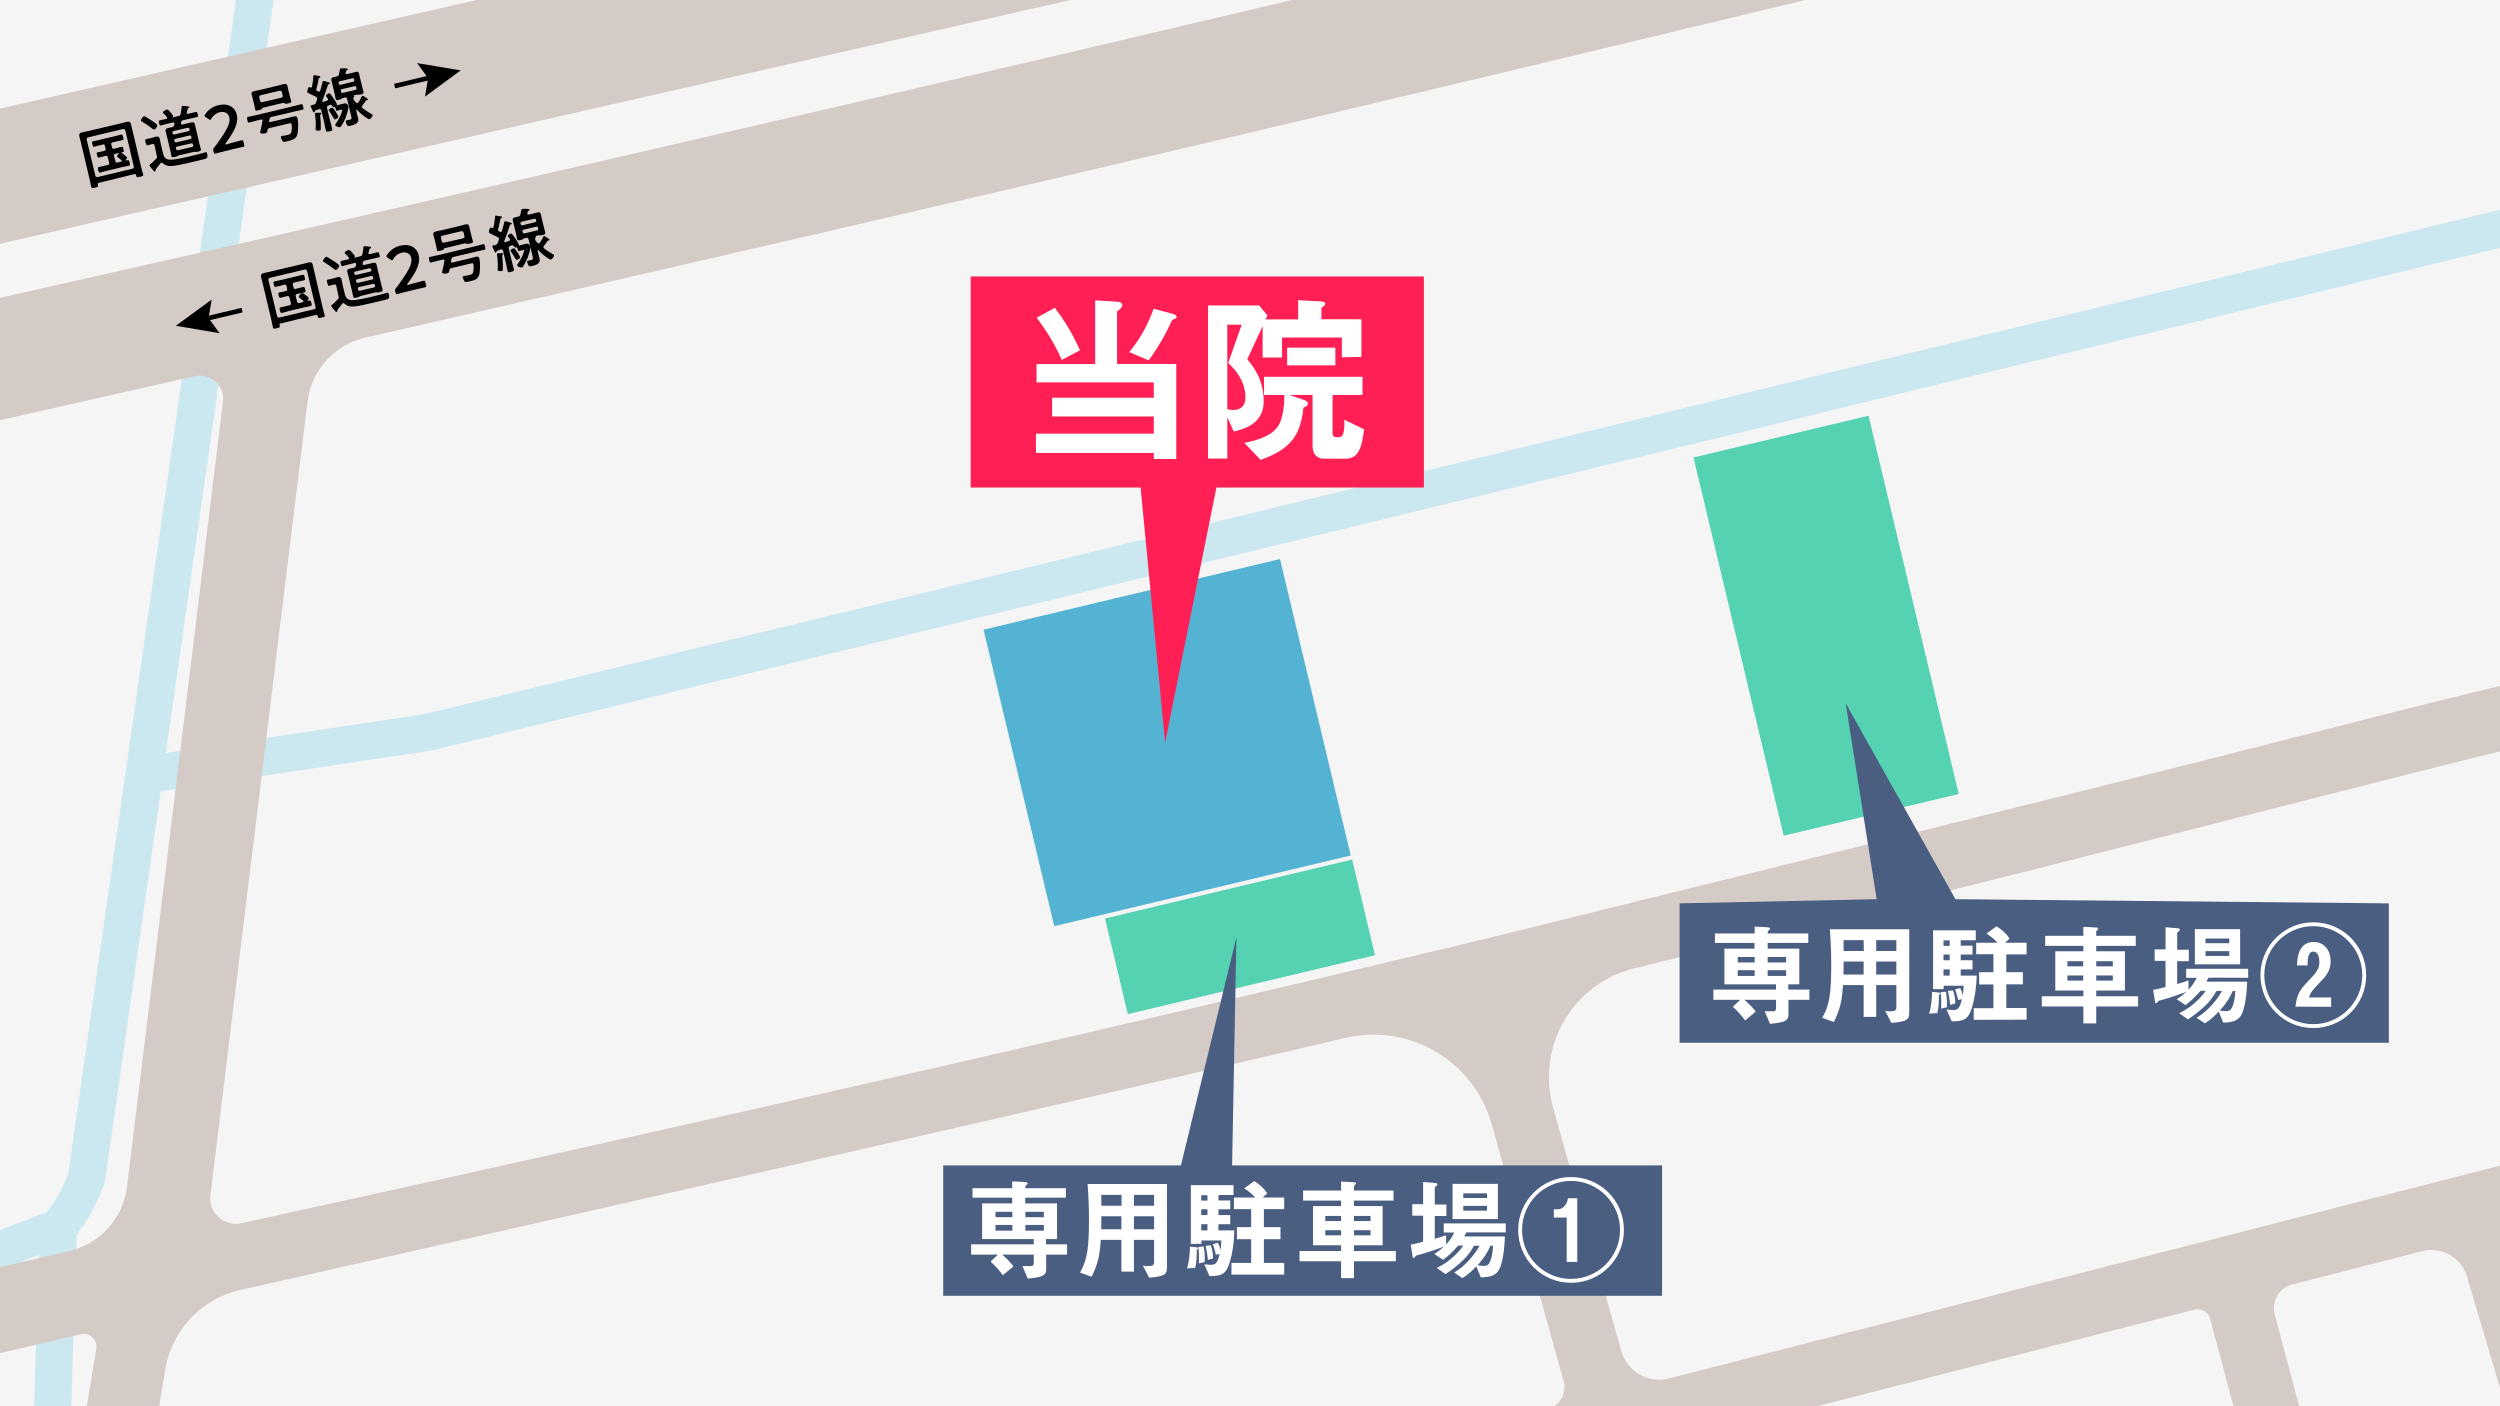 <?xml version="1.0" encoding="UTF-8"?> <svg xmlns="http://www.w3.org/2000/svg" xmlns:xlink="http://www.w3.org/1999/xlink" version="1.1" id="_レイヤー_2" x="0px" y="0px" viewBox="0 0 1612.3 906.9" style="enable-background:new 0 0 1612.3 906.9;" xml:space="preserve"> <style type="text/css"> .st0{clip-path:url(#SVGID_00000160879357167776548570000013260946674126890384_);} .st1{clip-path:url(#SVGID_00000039122846602391901500000015420810819326434227_);} .st2{fill:#F5F5F5;} .st3{fill:#CBE8F1;} .st4{fill:#D4CBC6;} .st5{fill:#54B3D2;} .st6{fill:#54D2B2;} .st7{fill:none;stroke:#000000;stroke-width:3;stroke-miterlimit:10;} .st8{fill:#FF1F54;} .st9{fill:#FFFFFF;} .st10{fill:#4A5E82;} </style> <g id="_レイヤー_1-2"> <g> <defs> <rect id="SVGID_1_" width="1612.3" height="906.9"></rect> </defs> <clipPath id="SVGID_00000099640855186851035890000000794216381675981985_"> <use xlink:href="#SVGID_1_" style="overflow:visible;"></use> </clipPath> <g style="clip-path:url(#SVGID_00000099640855186851035890000000794216381675981985_);"> <g> <defs> <rect id="SVGID_00000176755355946408694270000014336364182918927753_" width="1612.3" height="906.9"></rect> </defs> <clipPath id="SVGID_00000163034252529692929250000015401513687875069331_"> <use xlink:href="#SVGID_00000176755355946408694270000014336364182918927753_" style="overflow:visible;"></use> </clipPath> <g style="clip-path:url(#SVGID_00000163034252529692929250000015401513687875069331_);"> <image style="overflow:visible;enable-background:new ;" width="2560" height="1440" transform="matrix(1 0 0 1 -939.67 -266.53)"> </image> </g> </g> <rect class="st2" width="1612.3" height="906.9"></rect> <path class="st3" d="M1639.5,128.6L274,460.5l-167,25.1l70.9-495.7l-23.8-3.4L44,756.7c-3.1,8.7-7.8,17.1-13.9,25l-45.6,17.6 l8.7,22.4l31.8-12.3l-4.5,143.7l24,0.8l5-157.9c7.8-10.2,13.8-21.2,17.7-32.6l0.4-1.1l36.1-252l174.7-26.3l0.5-0.1l1366.5-332.1 L1639.5,128.6z"></path> <path class="st4" d="M1617.8,913.7l39.3-11.7l-32.9-111l13-3.3l-10.2-39.7l-34,8.7l-160.4,41.1L1076.3,889 c-13.3,3.4-27-4.5-30.7-17.7l-44-157.1c-11-39.4,12.8-80.1,52.6-89.8c184.7-44.8,322-79.9,421.5-105.4 c62.8-16,108.2-27.6,141.4-35.6l19.9-4.8l-9.5-39.9l-19.9,4.8c-33.6,8-79.1,19.6-142.1,35.7C1353.2,508.1,951.6,607,951.6,607 c-208.6,50-470.3,110.6-796,181.9c-11.1,2.4-21.3-6.8-19.9-18.1l62.6-511.7c2.5-20.3,17.4-36.9,37.4-41.4 C669,119,926,57.3,1175.7-2.7l48.1-11.6l-18-74.9l-48.1,11.6C867.5-7.8,567.4,64.2-8.5,194l-37.6,8.5l16.9,75.1l37.6-8.5 c40.4-9.1,79.4-17.9,117.2-26.5c10.1-2.3,19.4,6.1,18.2,16.4L81.9,765.4c-2.5,20.2-17.3,36.8-37.2,41.4l-77.2,18l12.2,52.6 l72.5-16.9c5.7-1.3,10.8,3.5,9.9,9.3l-9.3,56.1l45.4,7.6l8.4-50.3c4.2-25.4,23.4-45.7,48.5-51.3 c132.3-29.8,545.1-123,712.3-162.5c41.4-9.8,83.2,14.8,94.7,55.8l46.3,165.3c2.3,8.2-2.6,16.7-10.9,18.8l-11.5,2.9l10.2,39.7 l419-107.3c4.5-1.1,9,1.5,10.2,6l21.7,81.5l39.6-10.6l-19.7-73.9c-2.2-8.4,2.8-17,11.2-19.2l84-21.5c12.4-3.2,25.1,4,28.8,16.3 L1617.8,913.7L1617.8,913.7z"></path> <rect x="-42.4" y="-24.3" transform="matrix(0.975 -0.222 0.222 0.975 6.404 93.475)" class="st4" width="923.2" height="85"></rect> <rect x="654.1" y="380.9" transform="matrix(0.973 -0.232 0.232 0.973 -90.495 187.243)" class="st5" width="196.5" height="196.5"></rect> <rect x="1119.3" y="278.6" transform="matrix(0.973 -0.232 0.232 0.973 -61.54 283.624)" class="st6" width="116" height="250.7"></rect> <rect x="717.4" y="572.7" transform="matrix(0.973 -0.232 0.232 0.973 -118.239 201.538)" class="st6" width="163.8" height="63.4"></rect> <path d="M181,208.6c-0.6,0.1-0.9,0.5-0.7,1.1l0.1,0.3c0.3,1.1-0.2,1.3-1.9,1.7c-1.8,0.4-2.2,0.5-2.5-0.6 c-0.4-1.7-0.7-3.5-1.1-5.2l-5.5-23.2c-0.3-1.3-0.7-2.6-1-3.9c-0.4-1.6,0.1-2.3,1.7-2.7c1.4-0.3,2.7-0.6,4-0.9l20.8-4.9 c1.4-0.3,2.7-0.7,4-1c2-0.5,2.5,0.2,2.9,1.9c0.2,0.9,0.4,2.1,0.8,3.5L208,198c0.4,1.8,0.9,3.4,1.4,5.2c0.3,1.1-0.3,1.2-2,1.6 c-1.7,0.4-2.2,0.5-2.4-0.6l-0.1-0.4c-0.2-0.6-0.6-0.9-1.2-0.7L181,208.6L181,208.6z M198,174.7c-0.2-0.7-0.7-1-1.4-0.9l-22.6,5.4 c-0.7,0.2-1,0.7-0.9,1.4l5.6,23.3c0.2,0.7,0.7,1,1.4,0.9l22.6-5.4c0.7-0.2,1-0.7,0.8-1.4L198,174.7L198,174.7z M191.6,194.5 c0.2,0.8,0.6,1.1,1.4,0.9l2.2-0.5c0.3-0.1,0.6-0.3,0.5-0.7c0-0.1-0.1-0.2-0.2-0.3c-0.7-0.6-1.5-1.3-2.3-1.9 c-0.2-0.1-0.5-0.3-0.5-0.6c-0.1-0.6,1.4-2.3,2.1-2.4c0.5-0.1,1.9,0.9,2.3,1.3c0.4,0.3,1.9,1.4,2,1.9c0.1,0.5-0.4,1-0.7,1.4 c-0.1,0.1-0.1,0.1-0.1,0.3s0.2,0.2,0.3,0.1l0.8-0.2c0.9-0.2,1.1,0.3,1.4,1.6c0.3,1.3,0.4,1.8-0.5,2c-1.5,0.4-3,0.6-4.4,0.9 l-9.6,2.3c-1.5,0.4-2.9,0.8-4.4,1.2c-0.9,0.2-1.1-0.4-1.4-1.6c-0.3-1.3-0.4-1.8,0.5-2c1.5-0.4,3-0.6,4.4-1l1.3-0.3 c0.8-0.2,1.1-0.6,0.9-1.4l-0.9-3.6c-0.2-0.8-0.6-1.1-1.4-0.9L185,191c-1.3,0.3-2.6,0.7-3.9,1c-1,0.2-1.1-0.4-1.4-1.5 c-0.3-1.2-0.4-1.7,0.5-1.9c1.3-0.3,2.6-0.5,3.9-0.8l0.2-0.1c0.8-0.2,1.1-0.6,0.9-1.4l-0.4-1.8c-0.2-0.8-0.6-1.1-1.4-0.9l-1.1,0.3 c-1.5,0.4-2.9,0.8-4.4,1.1c-0.9,0.2-1-0.3-1.3-1.5c-0.3-1.3-0.5-1.8,0.5-2c1.5-0.4,3-0.6,4.4-1l9.3-2.2c1.5-0.4,2.9-0.8,4.4-1.1 c0.9-0.2,1,0.3,1.3,1.6c0.3,1.2,0.5,1.8-0.5,2c-1.4,0.3-2.9,0.6-4.4,1l-1.8,0.4c-0.8,0.2-1.1,0.6-0.9,1.4l0.4,1.8 c0.2,0.8,0.6,1.1,1.4,0.9l0.8-0.2c1.3-0.3,2.6-0.7,3.9-1c1-0.2,1.1,0.3,1.4,1.5c0.3,1.2,0.5,1.8-0.5,2c-1.3,0.3-2.6,0.5-3.9,0.8 l-0.8,0.2c-0.8,0.2-1.1,0.6-0.9,1.4L191.6,194.5L191.6,194.5z"></path> <path d="M216.7,174.1c-0.4,0.1-0.7-0.2-1-0.4c-1.9-1.5-4.6-3.4-6.6-4.6c-0.3-0.2-0.7-0.4-0.8-0.7c-0.2-0.7,1.3-2.6,2-2.8 c0.4-0.1,0.8,0.2,1.1,0.4c1.2,0.7,2.4,1.4,3.6,2.2c0.7,0.5,3.7,2.4,3.9,3.1C218.9,172,217.6,173.9,216.7,174.1L216.7,174.1z M216.9,184.4c-0.2-0.8-0.6-1.1-1.4-0.9l-0.9,0.2c-0.7,0.2-1.4,0.4-2.1,0.6c-0.9,0.2-1-0.4-1.4-1.8c-0.4-1.5-0.5-2,0.4-2.2 c0.7-0.2,1.4-0.2,2.1-0.4l1.5-0.4c0.8-0.2,1.6-0.5,2.4-0.7c1.4-0.3,2.4-0.2,2.7,1.3c0.3,1.1,0.5,2.3,0.7,3.4l1.4,5.8 c0.6,2.6,1.6,4.1,4.5,4.3c2.9,0.1,9.1-1.3,12-2c2.9-0.7,5.9-1.4,8.8-2.2c0.4-0.1,2-0.6,2.1-0.6c0.8-0.2,0.9,0.3,1.1,1 c0.6,2.6-0.2,3.1-2.1,3.5l-10.1,2.4c-6.3,1.5-10.2,2.1-12,2c-1.8-0.2-3.1-0.7-4.5-1.9c-0.3-0.2-0.5-0.4-0.9-0.3 c-0.2,0.1-0.4,0.2-0.5,0.4c-0.9,1.2-1.9,2.4-2.8,3.6c-0.3,0.4-0.4,0.6-0.4,1.1c0,0.3-0.2,0.6-0.5,0.6c-0.3,0.1-0.5-0.1-0.8-0.5 c-0.4-0.5-2.5-2.9-2.6-3.3c-0.1-0.5,0.9-1.3,1.3-1.5c0.5-0.4,2.4-2.3,3-2.9c0.6-0.7,0.7-1,0.4-1.9L216.9,184.4L216.9,184.4z M229.6,171.2l0.1-0.7c0-0.1,0-0.3,0-0.4c-0.1-0.5-0.5-0.5-1-0.5l-3.6,0.9c-1.4,0.3-2.7,0.7-4,1.1c-0.9,0.2-1-0.3-1.3-1.5 c-0.3-1.1-0.4-1.6,0.5-1.9c1.3-0.3,2.7-0.6,4-0.9l0.2-0.1c0.4-0.1,0.7-0.3,0.6-0.7c0-0.2-0.1-0.2-0.2-0.4 c-0.6-0.8-1.5-1.8-2.2-2.4c-0.2-0.1-0.3-0.3-0.4-0.6c-0.2-0.8,1.8-1.7,2.4-1.9c0.7-0.2,1.1,0.2,2.4,1.7c0.4,0.4,1.6,1.8,1.7,2.2 c0.1,0.4,0,0.6-0.3,0.8c-0.1,0.1-0.1,0.1,0,0.2c0,0.1,0.1,0.1,0.2,0.1l3.6-0.9c0.9-0.2,1.2-0.5,1.4-1.3c0.4-1.6,0.5-2.9,0.7-4.5 c0-0.2,0-0.6,0.3-0.7c0.4-0.1,3.2,0.2,3.8,0.3c0.3,0.1,0.7,0.1,0.8,0.5c0.1,0.4-0.2,0.5-0.5,0.6c-0.4,0.1-0.5,0.3-0.6,0.6 c-0.2,0.7-0.4,1.5-0.6,2.3c0,0.1-0.1,0.2,0,0.4c0.1,0.4,0.4,0.4,0.8,0.4l1-0.2c1.3-0.3,2.6-0.7,4-1c0.9-0.2,1,0.3,1.3,1.5 c0.3,1.1,0.4,1.6-0.5,1.8c-1.4,0.3-2.7,0.6-4,0.9l-5.1,1.2c-0.7,0.2-0.9,0.4-1.1,1.1c0,0.3-0.1,0.5-0.1,0.8c0,0.1,0,0.2,0,0.4 c0.1,0.6,0.7,0.5,0.9,0.5l2.6-0.6c1-0.2,1.9-0.5,2.9-0.7c1.2-0.3,2.2-0.3,2.6,1.2c0.2,0.9,0.4,1.8,0.6,2.7l2.4,10.1 c0.2,1,0.6,2.2,0.8,3c0.3,1.4-0.7,1.5-1.7,1.8c-0.5,0.1-0.9,0.2-1.4,0.2c-0.4,0-0.9-0.1-1.2-0.1l-9.9,2.4 c-0.3,0.2-0.8,0.5-1.1,0.6c-0.4,0.2-0.9,0.3-1.4,0.4c-1,0.2-2,0.6-2.3-0.8c-0.2-0.8-0.3-1.9-0.6-3l-2.4-10.1 c-0.2-0.9-0.5-1.7-0.7-2.6c-0.4-1.5,0.5-1.9,1.8-2.2c0.9-0.2,1.9-0.4,2.8-0.6C229.2,172.1,229.4,171.9,229.6,171.2L229.6,171.2z M238.7,175.2c0.6-0.1,0.9-0.6,0.8-1.2l-0.1-0.2c-0.1-0.6-0.6-0.9-1.2-0.8l-9,2.1c-0.6,0.1-0.9,0.6-0.8,1.2l0.1,0.2 c0.1,0.6,0.6,0.9,1.2,0.8L238.7,175.2z M230.4,180.1c-0.6,0.1-0.9,0.6-0.8,1.2l0.1,0.3c0.1,0.6,0.6,0.9,1.2,0.8l9-2.1 c0.6-0.1,0.9-0.6,0.8-1.2l-0.1-0.3c-0.1-0.6-0.6-0.9-1.2-0.8L230.4,180.1z M231.6,185.1c-0.7,0.2-0.9,0.5-0.8,1.2l0.1,0.4 c0.2,0.7,0.5,0.9,1.2,0.8l9-2.1c0.6-0.2,0.9-0.5,0.8-1.2l-0.1-0.4c-0.2-0.6-0.6-0.9-1.2-0.7L231.6,185.1L231.6,185.1z"></path> <path d="M266.8,182.7c2.1-0.5,5.9-1.5,6.2-1.6c0.9-0.2,1.1,0,1.3,0.9l0.5,1.9c0.2,0.9,0.1,1.2-0.7,1.4c-0.3,0.1-4.1,0.9-6.2,1.4 l-5.3,1.3c-2.1,0.5-5.9,1.5-6.2,1.6c-0.9,0.2-1.1,0-1.3-0.9l-0.2-0.7c-0.2-1.1-0.2-1.4,0.5-2.2c0.6-0.7,1.1-1.4,1.7-2.2 c5.8-8.2,9.1-13.3,8.1-17.3c-0.6-2.7-2.9-4.1-6.3-3.3c-2.5,0.6-4.3,2.3-5.3,4.1c-0.3,0.5-0.5,0.7-0.7,0.8 c-0.2,0.1-0.5-0.1-0.9-0.4l-2.1-1.4c-0.4-0.3-0.6-0.5-0.7-0.7c-0.1-0.3,0.1-0.6,0.4-1c1.8-2.8,4.8-5.1,8.7-6 c6.2-1.5,10.6,1.4,11.7,6.1c1.4,5.8-2.1,11.5-7.1,18.4c-0.3,0.4-0.3,0.6-0.3,0.7c0,0.2,0.3,0.2,0.8,0.1L266.8,182.7L266.8,182.7z "></path> <path d="M290.8,168.4c0,0.1,0,0.3,0,0.4c0.1,0.6,0.7,0.5,0.9,0.5l11.9-2.8c1.1-0.3,2.1-0.6,3.2-0.9c1.4-0.3,2.1-0.1,2.4,1.3 c0.6,2.5,0.5,8-0.2,10.5c-0.9,3-3.7,3.5-6.4,4.1c-1.5,0.4-2.6,0.6-3.1-0.1c-0.4-0.6-0.8-1.7-1-2.4c-0.2-0.6,0.1-0.9,0.7-1 c0.6-0.1,1.4-0.2,2-0.3c0.4-0.1,0.9-0.2,1.3-0.3c1.6-0.4,2.4-0.6,2.7-2c0.3-1.4,0.4-3.8,0.1-5.1c-0.2-0.7-0.8-0.6-1.9-0.3 l-12.3,2.9c-0.8,0.2-1.1,0.5-1.3,1.3c-0.2,1.2-0.2,1.8-1.5,2.1c-0.6,0.2-3,0.4-3.2-0.5c-0.1-0.2,0.4-2.1,0.7-3.4 c0.1-0.6,0.2-1.1,0.3-1.4l0.5-2.8c0-0.1,0-0.2,0-0.4c-0.1-0.6-0.7-0.5-0.9-0.4l-2.7,0.6c-1.6,0.4-3.3,0.9-4.9,1.3 c-0.9,0.2-1-0.3-1.3-1.6c-0.3-1.4-0.5-1.8,0.5-2c1.6-0.4,3.3-0.7,5-1.1l24.2-5.8c1.7-0.4,3.3-0.9,5-1.3c0.9-0.2,1,0.3,1.3,1.6 c0.3,1.3,0.5,1.8-0.5,2c-1.7,0.4-3.3,0.7-5,1.1l-14.8,3.5c-0.9,0.2-1.2,0.5-1.3,1.3L290.8,168.4L290.8,168.4z M300,156.9 l-13.3,3.2c-0.3,0.1-0.4,0.4-0.5,0.6c-0.1,0.5-0.5,0.6-1.9,0.9c-1.8,0.4-2.3,0.6-2.5-0.4c-0.2-0.8-0.4-1.9-0.6-2.9l-1.1-4.5 c-0.2-0.8-0.4-1.5-0.6-2.3c-0.4-1.5,0.6-2,1.9-2.3c1.1-0.3,2.3-0.5,3.4-0.7l11.7-2.8c1.1-0.3,2.2-0.6,3.3-0.9 c1.3-0.3,2.4-0.4,2.8,1.1c0.2,0.8,0.3,1.6,0.5,2.3l1.1,4.6c0.2,0.9,0.6,2.1,0.8,2.9c0.2,0.9-0.3,1-2.1,1.4 c-1.4,0.3-1.8,0.4-2.1,0C300.5,157,300.4,156.9,300,156.9L300,156.9z M298.7,153.7c0.7-0.2,1-0.7,0.8-1.4L299,150 c-0.3-0.7-0.7-1-1.4-0.9l-12.3,2.9c-0.7,0.2-1,0.7-0.9,1.4l0.5,2.2c0.2,0.7,0.7,1,1.4,0.9L298.7,153.7L298.7,153.7z"></path> <path d="M330.1,158.2l-0.3,0.1c-0.3,0.2-0.6,0.3-0.9,0.4c-0.8,0.4-0.9,0.7-0.8,1.5l2,8.4c0.4,1.6,0.9,3.2,1.3,4.9 c0.3,1.3-0.1,1.4-1.7,1.8c-1.6,0.4-2.1,0.5-2.4-0.8c-0.4-1.6-0.7-3.3-1-4.9l-1.9-7.9c-0.2-0.7-0.6-1-1.3-0.8 c-0.8,0.3-1.6,0.5-2.4,0.8c-0.4,0.2-0.4,0.3-0.5,0.6c-0.1,0.3-0.2,0.5-0.5,0.6c-0.4,0.1-0.7-0.6-1.2-1.7 c-0.2-0.5-0.5-1.1-0.8-1.8c-0.1-0.1-0.2-0.4-0.2-0.5c-0.1-0.4,0.3-0.6,1-0.7l0.6-0.1c0.2-0.1,0.4-0.1,0.6-0.2 c0.8-0.2,1-0.5,1.3-1.3c0.2-0.7,0.5-1.3,0.7-2c0.1-0.3,0.1-0.5,0.1-0.8c-0.1-0.3-0.3-0.6-0.7-0.8c-2.3-1.2-2.6-1.3-5.3-2.6 c-0.2-0.1-0.4-0.2-0.5-0.4c-0.1-0.4,0.3-3.1,1.1-3.2c0.3-0.1,0.7,0.1,0.9,0.2c0.2,0,0.3,0.1,0.5,0.1c0.3-0.1,0.4-0.4,0.5-0.6 c0.4-2,0.8-4.6,1-6.7c0-0.3,0-0.6,0.4-0.7c0.3-0.1,2.8,0.4,3.2,0.4c0.3,0.1,0.8,0.2,0.9,0.5c0.1,0.4-0.3,0.6-0.6,0.7 c-0.3,0.1-0.4,0.3-0.5,0.6c-0.3,2.1-1,4.7-1.5,6.8c0,0.2,0,0.3,0,0.5c0.1,0.2,0.2,0.4,0.5,0.5c0.2,0.1,0.5,0.2,0.7,0.4 c0.2,0.1,0.4,0.2,0.7,0.1c0.3-0.1,0.5-0.3,0.6-0.6c0.5-1.9,1-3.7,1.5-5.5c0.1-0.4,0.1-0.8,0.5-0.8c0.2-0.1,1.2,0.2,2,0.4 c0.3,0.1,0.6,0.2,0.9,0.3c0.7,0.2,1.4,0.4,1.5,0.7s-0.3,0.5-0.5,0.6c-0.4,0.1-0.6,0.3-0.8,0.6c-1.1,3.5-2.3,6.9-3.6,10.2 c0,0.1-0.1,0.2,0,0.4c0.1,0.3,0.4,0.4,0.7,0.3l2.4-0.8c0.4-0.1,0.7-0.5,0.6-1c0-0.1-0.1-0.2-0.2-0.4c-0.1-0.1-0.1-0.2-0.3-0.4 c-0.4-0.5-0.8-1.1-0.9-1.3c-0.1-0.6,0.9-1.4,1.9-1.6c0.6-0.2,0.8,0.1,1.2,0.7c0.9,1.1,1.6,2.2,2.4,3.4c0.4,0.6,1.5,2.3,1.6,3 l0,0.1c0,0.1,0,0.1,0,0.2c0,0.1,0.1,0.2,0.3,0.2l4.5-1.1c1.5-0.4,2.5,1.2,2.6,1.8c0.3,1.4-1.2,5.8-1.7,7.2 c-0.5,1.1-2.7,6.1-3.7,6.3c-1,0.2-2.9-0.6-3.1-1.3c-0.1-0.4,0.5-1.1,0.7-1.4c1.4-2.1,2.6-4.2,3.4-6.6c0.2-0.4,0.4-1.4,0.4-1.8 c-0.1-0.3-0.7-0.1-1-0.1l-0.2,0.1c-0.6,0.1-1.5,0.4-1.9,0.5c-0.6,0.2-0.8-0.2-1-1.1l-0.2-0.6c-0.2-0.6-0.6-0.7-1.2-0.6 c-0.4,0.1-0.6-0.1-0.8-0.5C331.1,158.4,330.7,158.1,330.1,158.2L330.1,158.2z M323.6,163.3c0.3,0,0.9,0,1,0.4 c0.1,0.2-0.2,0.4-0.3,0.6c-0.5,0.3-0.5,0.5-0.4,1c0.3,2.4,0.5,5.9,0.4,8.3c0,0.5,0,1-0.6,1.2c-0.6,0.1-2.5,0.2-2.7-0.6 c-0.1-0.2,0-0.7,0-1c0.2-3.1,0-5.8-0.5-8.9c0-0.3-0.1-0.8,0.3-0.8C321.1,163.2,322.9,163.3,323.6,163.3L323.6,163.3z M333.5,167.6c-0.6,0.1-0.9-0.5-1.2-0.9c-0.7-1.2-2-3.4-2.8-4.5c-0.1-0.1-0.2-0.3-0.3-0.5c-0.2-0.7,1.8-1.6,2-1.6 c0.6-0.2,1.1,0.6,2.4,2.5c0.3,0.5,1.7,2.7,1.8,3.2C335.6,166.6,333.8,167.5,333.5,167.6L333.5,167.6z M337,134.7 c0.6-0.1,2.7,0,3.3,0c0.5,0.1,1.1,0.1,1.2,0.5c0.1,0.3-0.1,0.5-0.4,0.6c-0.4,0.2-0.5,0.2-0.7,0.6c-0.1,0.4-0.2,0.8-0.3,1.2 c0,0.1,0,0.3,0,0.4c0.1,0.4,0.5,0.5,0.8,0.4l3.1-0.7c0.9-0.2,1.8-0.5,2.6-0.7c1.3-0.3,1.9-0.1,2.2,1.2c0.2,0.8,0.3,1.5,0.5,2.3 l1.5,6.2c0.2,1,0.6,2,0.8,3.1c0.3,1.3-0.4,1.5-1.7,1.8c-0.5,0.1-1.1,0.2-1.6,0.2c-0.2,0-0.5-0.1-0.7-0.1l-2.3,0.5 c0,0-0.1,0-0.1,0.1c0,0,0,0,0.1,0.1c0.1,0,0.3,0.1,0.4,0.3c0.1,0.2-0.2,0.4-0.4,0.6c-0.3,0.4-0.2,0.8-0.1,1.4 c0.1,0.3,0.3,0.6,0.5,0.9c0.4,0.4,0.8,0.8,1.1,1.1c0.2,0.2,0.5,0.4,0.8,0.3c0.3-0.1,0.5-0.3,0.6-0.5c1-1.4,1.4-2.1,2.2-3.8 c0-0.1,0.2-0.4,0.4-0.5c0.3-0.1,1,0.4,1.6,0.8c0.2,0.2,0.4,0.3,0.6,0.4c0.5,0.3,1.3,0.9,1.4,1.2c0.1,0.2-0.1,0.4-0.4,0.5 c-0.1,0-0.2,0-0.2,0c-0.1,0-0.2,0-0.3,0c-0.2,0.1-0.4,0.2-0.5,0.4c-0.6,1-1.6,2.3-2.3,3.2c-0.2,0.3-0.3,0.6-0.2,0.9 c0.1,0.3,0.2,0.4,0.4,0.6c1.6,1.3,3.6,2.6,5.4,3.6c0.4,0.2,1,0.5,1,0.8c0.2,0.8-1.3,2.6-2,2.8c-0.5,0.1-1.8-0.8-2.3-1.1 c-2.1-1.4-4-3.1-5.8-5c-0.1-0.1-0.2-0.2-0.3-0.1c-0.2,0.1-0.2,0.2-0.2,0.4l0.6,2.7c0.2,0.9,0.5,1.7,0.7,2.6 c0.8,3.2-2.6,4.1-5,4.7c-1,0.2-2.2,0.8-3-2.5c-0.1-0.5,0-0.9,0.5-1c0.2-0.1,0.5-0.1,0.7-0.1c0.3,0,0.7-0.1,1.1-0.2 c1.8-0.4,1.5-1.1,1.1-2.8l-2.2-9.3c-0.1-0.5-0.2-1-0.4-1.5c-0.3-0.8-0.7-1-1.4-0.8l-1.6,0.4c-0.1,0.1-0.4,0.3-0.5,0.4 c-0.4,0.3-0.9,0.4-1.5,0.6c-1.3,0.3-2.1,0.5-2.4-0.9c-0.2-1-0.4-2.1-0.6-3.1l-1.5-6.2c-0.2-0.8-0.4-1.5-0.6-2.3 c-0.3-1.3,0.2-1.8,1.4-2.1c0.7-0.2,1.4-0.3,2.1-0.5c0.9-0.2,1.1-0.4,1.4-1.3c0.3-1.4,0.4-1.8,0.6-3.2 C336.6,135,336.7,134.8,337,134.7L337,134.7z M345.1,143.3c0.6-0.1,0.9-0.6,0.7-1.2l-0.1-0.3c-0.1-0.6-0.6-0.9-1.2-0.7l-8.1,1.9 c-0.6,0.1-0.9,0.6-0.7,1.2l0.1,0.3c0.1,0.6,0.6,0.9,1.2,0.8L345.1,143.3z M346.3,148.6c0.7-0.2,0.9-0.5,0.8-1.2l-0.1-0.4 c-0.2-0.7-0.5-0.9-1.2-0.8l-8.1,1.9c-0.6,0.2-0.9,0.5-0.7,1.2l0.1,0.4c0.2,0.7,0.5,0.9,1.2,0.8L346.3,148.6z"></path> <path d="M63.8,117.9c-0.6,0.2-0.9,0.5-0.7,1.1l0.1,0.3c0.3,1.1-0.2,1.3-1.9,1.7c-1.8,0.4-2.2,0.5-2.5-0.6 c-0.4-1.7-0.7-3.5-1.1-5.2l-5.5-23.2c-0.3-1.3-0.7-2.6-1-3.9c-0.4-1.6,0.2-2.3,1.7-2.7c1.3-0.3,2.7-0.6,4-0.9l20.8-4.9 c1.3-0.3,2.7-0.7,4-1c2-0.5,2.5,0.2,2.9,1.9c0.2,0.9,0.4,2.1,0.8,3.5l5.5,23.2c0.4,1.8,0.9,3.4,1.4,5.2c0.3,1.1-0.3,1.2-2,1.6 c-1.7,0.4-2.2,0.5-2.4-0.6l-0.1-0.4c-0.2-0.7-0.6-0.9-1.2-0.7L63.8,117.9L63.8,117.9z M80.8,84.1c-0.2-0.7-0.7-1-1.4-0.9 l-22.6,5.4c-0.7,0.2-1,0.7-0.9,1.4l5.6,23.3c0.2,0.7,0.7,1,1.4,0.9l22.6-5.4c0.7-0.2,1-0.7,0.8-1.4 C86.4,107.4,80.8,84.1,80.8,84.1z M74.4,103.9c0.2,0.8,0.6,1.1,1.4,0.9l2.2-0.5c0.3-0.1,0.6-0.3,0.5-0.7c0-0.1-0.1-0.2-0.2-0.3 c-0.7-0.6-1.5-1.3-2.3-1.9c-0.2-0.1-0.5-0.3-0.5-0.6c-0.1-0.6,1.4-2.3,2.1-2.4c0.5-0.1,1.9,0.9,2.3,1.3c0.4,0.3,1.9,1.4,2,1.9 s-0.4,1-0.7,1.4c-0.1,0.1-0.1,0.2-0.1,0.3s0.2,0.2,0.3,0.2l0.8-0.2c0.9-0.2,1.1,0.3,1.4,1.6c0.3,1.3,0.4,1.8-0.5,2 c-1.5,0.3-3,0.6-4.4,0.9l-9.6,2.3c-1.5,0.3-2.9,0.8-4.4,1.2c-0.9,0.2-1.1-0.3-1.4-1.6c-0.3-1.3-0.4-1.8,0.5-2 c1.5-0.3,3-0.6,4.4-1l1.3-0.3c0.8-0.2,1.1-0.6,0.9-1.4l-0.9-3.6c-0.2-0.8-0.6-1.1-1.4-0.9l-0.2,0.1c-1.3,0.3-2.6,0.7-3.9,1 c-1,0.2-1.1-0.3-1.4-1.5c-0.3-1.2-0.5-1.7,0.5-1.9c1.3-0.3,2.6-0.5,3.9-0.8l0.2-0.1c0.8-0.2,1.1-0.6,0.9-1.4l-0.4-1.8 c-0.2-0.8-0.6-1.1-1.4-0.9l-1.1,0.3c-1.5,0.3-2.9,0.8-4.3,1.1c-0.9,0.2-1-0.3-1.3-1.5c-0.3-1.3-0.5-1.8,0.5-2 c1.5-0.3,3-0.6,4.4-1l9.3-2.2c1.5-0.3,2.9-0.8,4.3-1.1c0.9-0.2,1,0.3,1.3,1.6c0.3,1.2,0.5,1.8-0.5,2c-1.4,0.3-2.9,0.6-4.4,1 l-1.8,0.4c-0.8,0.2-1.1,0.6-0.9,1.4l0.4,1.8c0.2,0.8,0.6,1.1,1.4,0.9l0.8-0.2c1.3-0.3,2.6-0.7,3.9-1c1-0.2,1.1,0.3,1.3,1.5 c0.3,1.2,0.5,1.8-0.5,2c-1.3,0.3-2.6,0.5-3.9,0.8l-0.8,0.2c-0.8,0.2-1.1,0.6-0.9,1.4L74.4,103.9L74.4,103.9z"></path> <path d="M99.4,83.5c-0.4,0.1-0.7-0.2-1-0.4c-1.9-1.5-4.6-3.4-6.7-4.6c-0.3-0.2-0.7-0.3-0.8-0.7c-0.2-0.7,1.3-2.7,2-2.8 c0.4-0.1,0.8,0.2,1.1,0.4c1.2,0.7,2.4,1.4,3.6,2.2c0.7,0.5,3.7,2.4,3.8,3.1C101.7,81.4,100.4,83.3,99.4,83.5L99.4,83.5z M99.7,93.8c-0.2-0.8-0.6-1.1-1.4-0.9l-0.9,0.2c-0.7,0.2-1.4,0.4-2.1,0.6c-0.9,0.2-1-0.4-1.4-1.8c-0.3-1.5-0.5-2,0.4-2.2 c0.7-0.2,1.4-0.2,2.1-0.4l1.5-0.4c0.8-0.2,1.6-0.5,2.4-0.7c1.3-0.3,2.4-0.2,2.7,1.3c0.3,1.1,0.5,2.3,0.7,3.4l1.4,5.8 c0.6,2.6,1.6,4.2,4.5,4.3c2.9,0.1,9.1-1.3,12-2c2.9-0.7,5.9-1.4,8.8-2.2c0.4-0.1,2-0.6,2.1-0.6c0.8-0.2,0.9,0.3,1.1,1 c0.6,2.6-0.2,3.1-2.1,3.5l-10.1,2.4c-6.3,1.5-10.2,2.1-12,2c-1.8-0.2-3.1-0.7-4.5-1.9c-0.3-0.2-0.5-0.4-0.9-0.3 c-0.2,0.1-0.4,0.2-0.5,0.4c-0.9,1.2-1.8,2.4-2.8,3.6c-0.3,0.4-0.4,0.6-0.4,1.1c0,0.3-0.2,0.6-0.5,0.6c-0.3,0.1-0.5-0.1-0.8-0.5 c-0.4-0.5-2.5-2.9-2.6-3.3c-0.1-0.5,0.9-1.3,1.3-1.5c0.5-0.4,2.4-2.3,3-2.9c0.6-0.7,0.7-1,0.4-1.9L99.7,93.8L99.7,93.8z M112.4,80.6l0.1-0.7c0-0.1,0-0.3,0-0.4c-0.1-0.5-0.5-0.5-1-0.5l-3.6,0.8c-1.3,0.3-2.7,0.7-4,1.1c-0.9,0.2-1-0.3-1.3-1.5 c-0.3-1.1-0.4-1.6,0.5-1.8c1.3-0.3,2.7-0.6,4-0.9l0.2-0.1c0.4-0.1,0.7-0.3,0.6-0.7c0-0.2-0.1-0.2-0.2-0.3 c-0.6-0.8-1.5-1.8-2.2-2.4c-0.2-0.1-0.3-0.3-0.4-0.6c-0.2-0.8,1.8-1.7,2.4-1.9c0.7-0.2,1.1,0.2,2.4,1.7c0.3,0.4,1.6,1.8,1.7,2.2 c0.1,0.4,0,0.6-0.3,0.8c-0.1,0.1-0.1,0.1,0,0.2c0,0.1,0.1,0.2,0.2,0.1l3.6-0.9c0.9-0.2,1.2-0.5,1.4-1.3c0.3-1.6,0.5-2.9,0.7-4.5 c0-0.2,0-0.6,0.3-0.7c0.4-0.1,3.2,0.2,3.8,0.3c0.3,0.1,0.7,0.1,0.8,0.5c0.1,0.4-0.2,0.5-0.5,0.6c-0.4,0.1-0.5,0.3-0.6,0.6 c-0.2,0.7-0.4,1.5-0.6,2.3c0,0.1-0.1,0.2,0,0.4c0.1,0.4,0.4,0.4,0.8,0.4l1-0.2c1.3-0.3,2.6-0.7,4-1c0.9-0.2,1,0.3,1.3,1.5 c0.3,1.1,0.4,1.6-0.5,1.8c-1.3,0.3-2.7,0.6-4,0.9l-5.1,1.2c-0.7,0.2-0.9,0.4-1.1,1.1c0,0.3-0.1,0.5-0.1,0.8c0,0.1,0,0.2,0,0.3 c0.2,0.6,0.7,0.5,0.9,0.5l2.6-0.6c1-0.2,1.9-0.5,2.9-0.7c1.2-0.3,2.2-0.3,2.6,1.2c0.2,0.9,0.4,1.8,0.6,2.7l2.4,10.1 c0.2,1,0.6,2.2,0.8,3c0.3,1.3-0.7,1.5-1.7,1.8c-0.5,0.1-0.9,0.2-1.4,0.2c-0.3,0-0.9-0.1-1.2-0.1l-9.9,2.3 c-0.3,0.2-0.8,0.5-1.1,0.6c-0.4,0.2-0.9,0.3-1.4,0.4c-1,0.2-2,0.6-2.3-0.8c-0.2-0.8-0.3-1.9-0.6-3l-2.4-10.1 c-0.2-0.9-0.5-1.7-0.7-2.6c-0.3-1.5,0.5-1.9,1.8-2.2c0.9-0.2,1.9-0.4,2.8-0.6C111.9,81.5,112.2,81.3,112.4,80.6L112.4,80.6z M121.5,84.6c0.6-0.1,0.9-0.6,0.8-1.2l-0.1-0.2c-0.1-0.6-0.6-0.9-1.2-0.8l-9,2.1c-0.6,0.1-0.9,0.6-0.8,1.2l0.1,0.2 c0.1,0.6,0.6,0.9,1.2,0.8L121.5,84.6z M113.2,89.5c-0.6,0.1-0.9,0.6-0.8,1.2l0.1,0.3c0.1,0.6,0.6,0.9,1.2,0.8l9-2.1 c0.6-0.1,0.9-0.6,0.8-1.2l-0.1-0.3c-0.1-0.6-0.6-0.9-1.2-0.8L113.2,89.5z M114.3,94.5c-0.7,0.2-0.9,0.5-0.8,1.2l0.1,0.4 c0.2,0.7,0.5,0.9,1.2,0.8l9-2.1c0.7-0.2,0.9-0.5,0.8-1.2l-0.1-0.4c-0.2-0.7-0.6-0.9-1.2-0.7L114.3,94.5z"></path> <path d="M149.5,92.1c2.1-0.5,5.9-1.5,6.2-1.6c0.9-0.2,1.1,0,1.3,0.9l0.5,1.9c0.2,0.9,0.1,1.2-0.7,1.4c-0.3,0.1-4.1,0.9-6.2,1.4 l-5.3,1.3c-2.1,0.5-5.9,1.5-6.2,1.6c-0.9,0.2-1.1,0-1.3-0.9l-0.2-0.7c-0.2-1.1-0.2-1.4,0.5-2.2c0.6-0.7,1.1-1.4,1.7-2.2 c5.8-8.2,9.1-13.3,8.1-17.3c-0.6-2.7-2.9-4.1-6.3-3.3c-2.4,0.6-4.3,2.3-5.3,4.1c-0.3,0.5-0.5,0.7-0.7,0.8 c-0.2,0.1-0.5-0.1-0.9-0.4l-2.1-1.4c-0.4-0.3-0.6-0.5-0.7-0.7c-0.1-0.3,0.1-0.6,0.4-1c1.8-2.8,4.8-5.1,8.7-6 c6.2-1.5,10.6,1.4,11.7,6.1c1.4,5.8-2.1,11.5-7.1,18.4c-0.3,0.4-0.3,0.6-0.3,0.7c0,0.2,0.3,0.2,0.8,0.1L149.5,92.1L149.5,92.1z"></path> <path d="M173.5,77.8c0,0.1,0,0.3,0,0.4c0.1,0.6,0.7,0.5,0.9,0.5l11.9-2.8c1.1-0.3,2.1-0.6,3.2-0.8c1.4-0.3,2.1-0.1,2.4,1.3 c0.6,2.5,0.5,8-0.2,10.5c-0.9,3-3.7,3.5-6.4,4.2c-1.5,0.4-2.6,0.6-3.1-0.1c-0.4-0.6-0.8-1.7-1-2.3c-0.2-0.7,0.1-0.8,0.7-1 s1.4-0.2,2-0.3c0.4-0.1,0.9-0.2,1.3-0.3c1.6-0.4,2.4-0.7,2.7-2c0.3-1.4,0.4-3.8,0.1-5.1c-0.2-0.7-0.8-0.6-1.9-0.3l-12.3,2.9 c-0.8,0.2-1.1,0.5-1.3,1.3c-0.2,1.2-0.2,1.8-1.5,2.1c-0.6,0.2-3,0.4-3.2-0.5c-0.1-0.2,0.4-2.1,0.7-3.4c0.1-0.6,0.2-1.1,0.3-1.4 l0.5-2.8c0-0.1,0-0.2,0-0.4c-0.1-0.6-0.7-0.5-0.9-0.4l-2.7,0.6c-1.6,0.4-3.3,0.9-4.9,1.3c-0.9,0.2-1-0.3-1.3-1.6 c-0.3-1.3-0.5-1.8,0.5-2c1.6-0.4,3.3-0.7,5-1.1l24.2-5.8c1.7-0.4,3.3-0.9,5-1.3c0.9-0.2,1,0.3,1.3,1.6c0.3,1.3,0.5,1.8-0.5,2 c-1.7,0.4-3.3,0.7-5,1.1l-14.8,3.5c-0.9,0.2-1.2,0.5-1.3,1.3L173.5,77.8L173.5,77.8z M182.8,66.3l-13.3,3.2 c-0.3,0.1-0.4,0.3-0.5,0.6c-0.1,0.5-0.5,0.6-1.9,0.9c-1.8,0.4-2.3,0.6-2.5-0.3c-0.2-0.8-0.4-1.9-0.6-2.9l-1.1-4.5 c-0.2-0.8-0.4-1.5-0.6-2.3c-0.4-1.5,0.6-2,1.9-2.3c1.1-0.3,2.3-0.5,3.4-0.7l11.7-2.8c1.1-0.3,2.2-0.6,3.3-0.9 c1.3-0.3,2.4-0.4,2.8,1.2c0.2,0.8,0.3,1.6,0.5,2.3l1.1,4.6c0.2,0.9,0.6,2.1,0.8,2.9c0.2,0.9-0.3,1-2.1,1.4 c-1.4,0.3-1.8,0.4-2.1,0C183.3,66.4,183.2,66.3,182.8,66.3L182.8,66.3z M181.5,63c0.7-0.2,1-0.7,0.8-1.4l-0.5-2.2 c-0.3-0.7-0.7-1-1.4-0.9l-12.3,2.9c-0.7,0.2-1,0.7-0.9,1.4l0.5,2.2c0.2,0.7,0.7,1,1.4,0.9L181.5,63z"></path> <path d="M212.9,67.6l-0.3,0.1c-0.3,0.2-0.6,0.3-0.9,0.4c-0.8,0.4-0.9,0.7-0.8,1.5l2,8.4c0.4,1.6,0.9,3.2,1.3,4.9 c0.3,1.3-0.1,1.4-1.7,1.8c-1.6,0.4-2.1,0.5-2.4-0.8c-0.4-1.6-0.7-3.3-1-4.9l-1.9-7.8c-0.2-0.7-0.6-1-1.3-0.8 c-0.8,0.3-1.6,0.5-2.4,0.8c-0.4,0.2-0.4,0.3-0.5,0.7c-0.1,0.3-0.2,0.5-0.5,0.6c-0.4,0.1-0.7-0.6-1.2-1.7 c-0.2-0.5-0.5-1.1-0.8-1.8c-0.1-0.2-0.2-0.3-0.2-0.5c-0.1-0.4,0.3-0.6,1-0.7l0.6-0.2c0.2-0.1,0.4-0.1,0.6-0.2 c0.8-0.2,1-0.5,1.3-1.3c0.2-0.7,0.5-1.3,0.7-2c0.1-0.3,0.1-0.5,0.1-0.8c-0.1-0.3-0.3-0.6-0.7-0.8c-2.3-1.2-2.6-1.3-5.3-2.6 c-0.2-0.1-0.4-0.2-0.4-0.5c-0.1-0.4,0.3-3,1.1-3.2c0.3-0.1,0.7,0.1,0.9,0.2c0.2,0,0.3,0.1,0.5,0.1c0.3-0.1,0.4-0.4,0.5-0.6 c0.4-2,0.8-4.6,0.9-6.7c0-0.3,0-0.6,0.4-0.7c0.3-0.1,2.8,0.4,3.2,0.5c0.3,0.1,0.8,0.2,0.9,0.5c0.1,0.4-0.3,0.5-0.6,0.7 c-0.3,0.2-0.4,0.3-0.5,0.6c-0.3,2.1-0.9,4.7-1.5,6.8c0,0.2-0.1,0.3,0,0.5c0.1,0.2,0.2,0.4,0.5,0.5c0.2,0.1,0.4,0.2,0.7,0.4 c0.2,0.1,0.4,0.2,0.7,0.1c0.3-0.1,0.5-0.3,0.6-0.6c0.6-1.9,1-3.7,1.5-5.5c0.1-0.4,0.1-0.8,0.4-0.8c0.2-0.1,1.2,0.2,2,0.4 c0.3,0.1,0.6,0.2,0.9,0.3c0.7,0.2,1.4,0.3,1.5,0.7c0.1,0.4-0.3,0.5-0.5,0.6c-0.4,0.1-0.6,0.3-0.8,0.6c-1.1,3.5-2.3,6.8-3.6,10.2 c-0.1,0.1-0.1,0.2,0,0.4c0.1,0.3,0.4,0.4,0.7,0.3l2.4-0.8c0.4-0.2,0.7-0.5,0.6-1c0-0.1-0.1-0.2-0.2-0.3c-0.1-0.1-0.1-0.2-0.3-0.4 c-0.4-0.5-0.8-1.1-0.9-1.3c-0.1-0.6,0.9-1.4,1.9-1.7c0.6-0.2,0.8,0.1,1.2,0.7c0.9,1.1,1.6,2.2,2.4,3.4c0.4,0.6,1.5,2.3,1.6,3 l0,0.1c0,0.1,0,0.1,0,0.2c0,0.1,0.1,0.2,0.3,0.2l4.5-1.1c1.5-0.4,2.5,1.2,2.6,1.8c0.3,1.4-1.2,5.8-1.7,7.2 c-0.5,1.2-2.7,6.1-3.7,6.3c-1,0.2-2.9-0.6-3.1-1.3c-0.1-0.4,0.5-1.1,0.7-1.4c1.4-2.1,2.6-4.2,3.4-6.6c0.2-0.4,0.4-1.4,0.4-1.8 c-0.1-0.3-0.7-0.1-1.1-0.1l-0.2,0.1c-0.6,0.2-1.5,0.4-1.9,0.5c-0.6,0.2-0.8-0.2-1-1.1l-0.2-0.7c-0.2-0.7-0.6-0.7-1.2-0.7 c-0.4,0.1-0.6-0.1-0.8-0.5C213.8,67.8,213.5,67.4,212.9,67.6L212.9,67.6z M206.3,72.7c0.3,0,0.9,0,0.9,0.4 c0.1,0.2-0.2,0.4-0.3,0.6c-0.4,0.3-0.5,0.5-0.4,1c0.3,2.4,0.5,5.9,0.4,8.3c0,0.5,0,1-0.6,1.2c-0.6,0.1-2.6,0.2-2.7-0.6 c-0.1-0.2,0-0.7,0-1c0.2-3.1,0-5.8-0.5-8.9c0-0.3-0.1-0.8,0.3-0.8C203.9,72.6,205.7,72.7,206.3,72.7L206.3,72.7z M216.3,77 c-0.6,0.2-0.9-0.5-1.2-0.9c-0.7-1.2-2-3.4-2.8-4.5c-0.1-0.1-0.2-0.3-0.3-0.5c-0.2-0.7,1.8-1.6,2-1.7c0.6-0.2,1.1,0.6,2.4,2.5 c0.3,0.5,1.7,2.7,1.8,3.2C218.4,76,216.6,76.9,216.3,77L216.3,77z M219.8,44.1c0.6-0.1,2.7,0,3.3,0c0.5,0.1,1.1,0.1,1.2,0.5 c0.1,0.3-0.1,0.5-0.4,0.6c-0.4,0.2-0.6,0.2-0.7,0.6c-0.1,0.4-0.2,0.8-0.3,1.2c0,0.1,0,0.3,0,0.4c0.1,0.5,0.5,0.5,0.8,0.4l3.1-0.7 c0.9-0.2,1.8-0.5,2.6-0.7c1.3-0.3,1.9-0.1,2.2,1.2c0.2,0.8,0.3,1.5,0.5,2.3l1.5,6.2c0.2,1,0.6,2,0.8,3c0.3,1.3-0.4,1.5-1.7,1.8 c-0.5,0.1-1.1,0.2-1.6,0.2c-0.2,0-0.5-0.1-0.7-0.1l-2.3,0.5c0,0-0.1,0-0.1,0.1c0,0,0.1,0,0.1,0.1c0.1,0,0.3,0.1,0.4,0.3 c0.1,0.2-0.2,0.4-0.4,0.7c-0.3,0.4-0.2,0.8-0.1,1.4c0.1,0.3,0.3,0.6,0.6,0.9c0.4,0.4,0.8,0.8,1.1,1.2c0.2,0.2,0.5,0.4,0.8,0.3 c0.3-0.1,0.4-0.3,0.6-0.5c1-1.4,1.4-2.1,2.2-3.8c0.1-0.1,0.2-0.4,0.4-0.5c0.3-0.1,1,0.4,1.6,0.8c0.2,0.2,0.4,0.3,0.6,0.4 c0.5,0.3,1.3,0.9,1.4,1.2c0.1,0.2-0.1,0.4-0.4,0.5c-0.1,0-0.2,0-0.2,0c-0.1,0-0.2,0-0.3,0c-0.2,0.1-0.4,0.2-0.5,0.4 c-0.6,1-1.6,2.3-2.3,3.2c-0.2,0.3-0.3,0.6-0.2,0.9c0.1,0.3,0.2,0.4,0.4,0.6c1.6,1.3,3.6,2.6,5.4,3.6c0.4,0.2,1,0.5,1.1,0.8 c0.2,0.8-1.3,2.6-2,2.8c-0.5,0.1-1.8-0.8-2.3-1.1c-2.1-1.4-4-3.1-5.8-5c-0.1-0.1-0.2-0.2-0.3-0.1c-0.2,0.1-0.2,0.2-0.2,0.4 l0.6,2.7c0.2,0.9,0.5,1.7,0.7,2.6c0.8,3.2-2.6,4.1-5,4.7c-1,0.2-2.2,0.8-3-2.5c-0.1-0.5,0-0.9,0.5-1c0.2-0.1,0.5-0.1,0.7-0.1 c0.3,0,0.7-0.1,1.1-0.2c1.8-0.4,1.5-1.1,1.1-2.8l-2.2-9.3c-0.1-0.5-0.2-1-0.4-1.5c-0.3-0.8-0.7-1-1.4-0.8l-1.6,0.4 c-0.1,0.1-0.4,0.3-0.5,0.4c-0.4,0.3-0.9,0.4-1.5,0.6c-1.3,0.3-2.1,0.5-2.4-0.8c-0.2-1-0.4-2.1-0.6-3.1l-1.5-6.2 c-0.2-0.8-0.4-1.5-0.6-2.3c-0.3-1.3,0.2-1.8,1.4-2.1c0.7-0.2,1.4-0.3,2.1-0.5c0.9-0.2,1.1-0.5,1.4-1.3c0.3-1.4,0.4-1.8,0.6-3.2 C219.4,44.4,219.5,44.2,219.8,44.1L219.8,44.1z M227.8,52.7c0.6-0.1,0.9-0.6,0.7-1.2l-0.1-0.3c-0.1-0.6-0.6-0.8-1.2-0.7l-8.1,1.9 c-0.6,0.1-0.9,0.6-0.7,1.2l0.1,0.3c0.1,0.6,0.6,0.9,1.2,0.8C219.7,54.6,227.8,52.7,227.8,52.7z M229.1,58 c0.7-0.2,0.9-0.5,0.8-1.2l-0.1-0.4c-0.2-0.7-0.5-0.9-1.2-0.8l-8.1,1.9c-0.6,0.2-0.9,0.5-0.7,1.2l0.1,0.4c0.2,0.7,0.5,0.9,1.2,0.8 L229.1,58L229.1,58z"></path> <line class="st7" x1="254.5" y1="55.5" x2="279.7" y2="49.5"></line> <polygon points="274.1,62.3 276.1,50.4 269,40.7 297.1,45.4 "></polygon> <line class="st7" x1="156.1" y1="200" x2="130.9" y2="206"></line> <polygon points="136.5,193.2 134.5,205.1 141.6,214.9 113.4,210.1 "></polygon> <polygon class="st8" points="626,178.3 626,314.4 735.6,314.4 751.4,479 784.5,314.4 918.3,314.4 918.3,178.3 "></polygon> <path class="st9" d="M744.1,296v-3.9h-76v-12.4h76v-11.1h-65.6v-12.1h65.6v-9.9h-75.6v-11.8h37.8v-41.1l14.4,0.9 c1.5,0.1,3.1,0.6,3.1,2.2s-2.5,3.4-3.4,4v33.9h38.2V296L744.1,296L744.1,296z M684.8,232.1c-5.8-12.9-11.8-21.2-16.2-27.2 l11.7-6.4c4.8,6.4,10.7,15,16.2,27.4L684.8,232.1z M757.2,205.8c-1.2,0.4-1.2,0.5-2,2.1c-5.7,12.5-11.7,20.8-14.4,24.5l-12.5-5.3 c8.6-10.6,12.6-19.6,15.7-28l12.6,3.4c0.7,0.2,2.2,0.8,2.2,1.8C758.9,205.1,757.8,205.6,757.2,205.8L757.2,205.8z"></path> <path class="st9" d="M865.4,230.4v-12.7h-38.6v12.9h-12.5v-20.3l-9.9,21.4c3.9,4.7,10.6,13.1,10.6,27.2s-12.1,17.7-19.3,19.4 l-4.2-9.2v26.6h-12.4v-98.7H812l5.4,6.4l-1.2,2.6h21v-12.4l14.8,0.8c0.9,0,2.7,0.4,2.7,1.4c0,1.2-1.3,1.8-2.5,2.8v7.3h25.8v24.3 L865.4,230.4L865.4,230.4z M792.1,234.1l8.7-24.7h-9.3V264c0.5,0.1,2.5,0.4,3.9,0.4c4.7,0,7.8-2.5,7.8-8.1 C803.2,245,795.5,237.3,792.1,234.1L792.1,234.1z M868,295.8h-14.4c-5.1,0-7.1-4-7.1-8.1v-33h-15.1l9.2,3.1 c1.1,0.4,2.9,0.9,2.9,2.6c0,0.7-0.2,1.3-2.9,2.5c-1.8,17.4-7.7,26.6-27.6,33.7l-10.5-11c4.7-0.9,16-3.3,21.1-9.8 c4.5-5.8,4.7-17.5,4.7-21.1h-13.1V243h63.5v11.7h-19.3v24.6c0,1.8,0.7,2.6,2.3,2.6h2.1c3.3,0,3.3-6.5,3.2-11.2l12.7,6.2 C878.4,287.7,876.6,295.7,868,295.8L868,295.8z M830.1,235.6v-11.4h31.1v11.4H830.1z"></path> <polygon class="st10" points="794.6,751.6 797.4,604.4 761.6,751.6 608.3,751.6 608.3,835.7 1071.9,835.7 1071.9,751.6 "></polygon> <path class="st9" d="M674.7,809.1v9.5c0,4.2-2.8,5.1-11.9,6l-3.4-8.1h5.4c1.4,0,1.9-0.5,1.9-2.2v-5.2h-20.4 c4,3.4,5.9,5.8,7.3,7.6l-6.8,5.7c-3.7-4.8-5.6-6.7-8-8.8l4.8-4.5h-17.3v-6.6h40.4v-3.4h-33.3v-23h19.4v-3.7h-25.6v-6.1h25.6v-4.4 l6.4,0.3c3.5,0.1,3.5,0.5,3.5,0.9c0,0.4-0.2,0.8-0.7,1.2c-0.8,0.7-0.8,0.8-0.8,2h26.2v6.1h-26.2v3.7h20.5v23h-7.1v3.4h13.6v6.6 L674.7,809.1L674.7,809.1z M652.9,781.5H642v3.5h10.9V781.5z M652.9,790H642v3.7h10.9V790z M673.2,781.5h-11.9v3.5h11.9V781.5z M673.2,790h-11.9v3.7h11.9V790z"></path> <path class="st9" d="M741.1,824l-4-7.8c1.1,0.2,2.3,0.3,3.3,0.3c3,0,3.9-0.6,3.9-2.6v-14.3h-13v20.5h-8.1v-20.5h-13.3 c-0.7,10.7-2,15.8-5.9,23.8l-7.5-2.7c4.8-8.1,5.8-16.4,5.8-34.4c0-7.6-0.3-15.1-0.9-22.7h51.2v53.6 C752.5,821,752.5,823.2,741.1,824L741.1,824z M723.2,770.6h-13c0.1,2.6,0.1,4.3,0.1,7h13V770.6z M723.2,784.4h-12.9 c-0.1,6.3-0.1,7-0.1,8.4h13V784.4z M744.3,770.6h-13v7h13V770.6z M744.3,784.4h-13v8.4h13V784.4z"></path> <path class="st9" d="M771.8,806c0.1,4-0.1,7.8-1,11.7l-5.3,0.3c1.4-4.1,1.9-9.7,1.9-14l3.5,0.3c0.9,0.1,1.7,0.1,1.7,0.9 C772.6,805.5,772.3,805.8,771.8,806L771.8,806z M793.1,814c-2.5,8.3-5.8,8.9-13.1,9l-3.3-7.7c1.2,0.2,2.6,0.4,4.4,0.4 c2.9,0,4.1-1.3,5.5-7l-2.5,0.5c-0.4-2.5-1.2-4.6-1.9-6.8l3.2-0.9c0.9,1.7,1.4,2.8,1.7,4.9c0.2-1.4,0.5-3.3,0.6-6.4h-12.9v2.2 h-6.8v-37.9h27.5v6.4h-9.7v3.5h7.6v5.7h-7.6v3.7h7.6v5.9h-7.6v4H796C795.9,802.1,794.7,808.8,793.1,814L793.1,814z M773.2,814.8 c0.1-2,0.2-6.8-0.4-10.6l3.4-0.3c0.9,3.7,0.8,8.7,0.7,10L773.2,814.8z M778.7,770.8h-4v3.5h4V770.8z M778.7,779.9h-4v3.7h4V779.9 z M778.7,789.5h-4v4h4V789.5z M779,812.5c-0.1-1.4-0.6-5.7-1.5-9l3.3-0.4c1.1,2.5,1.5,5.8,1.5,8.5L779,812.5L779,812.5z M794.2,822v-7.5h12.7v-15.3h-9.2v-7.8h9.2v-11.6h-11.1v-7.5h13.7c-1.5-1.8-4.2-4.2-7.1-5.9l6.5-4.7c3.5,2.1,6.5,5,8.4,7.9 l-3,2.7h13.9v7.5h-13.1v11.6h10.7v7.8h-10.7v15.3h13.1v7.5L794.2,822L794.2,822z"></path> <path class="st9" d="M873.2,813.4v10.9h-8.3v-10.9h-26.8v-6.6h26.8v-3.7h-18.1v-25.3h18.1v-3.5h-24.5v-6.5h24.5v-5.8l8.7,0.5 c0.5,0,0.9,0.4,0.9,0.7s-0.3,0.6-0.6,0.9c-0.4,0.4-0.7,0.8-0.7,0.9v2.8h25.5v6.5h-25.5v3.5h18.5v25.3h-18.5v3.7h27v6.6 L873.2,813.4L873.2,813.4z M864.9,784.2h-10.2v3.3h10.2V784.2z M864.9,793.4h-10.2v3.3h10.2V793.4z M883.9,784.2h-10.7v3.3h10.7 V784.2z M883.9,793.4h-10.7v3.3h10.7V793.4z"></path> <path class="st9" d="M945.6,794.8c-0.4,0.9-0.9,1.9-1.3,2.6h26.2c-0.1,7.3-1.4,17.9-4,21.9c-2.2,3.4-5.7,4.4-11.5,4.5l-2.9-7.1 c-2.1,2.2-4.6,4.8-8.9,7.6l-5.4-3.6c7.8-4.6,13.8-12.4,16.4-17.3h-3.6c-1,1.8-3.2,5.7-7.1,9.4c-3.5,3.4-7.3,6.3-11.3,8.9l-5.6-4 c9.5-4.3,15.7-12.2,17.1-14.4h-3.3c-3.7,4.3-6.5,6.8-9.7,9.2l-5.7-3.8c2-1.2,3.5-2.3,6.3-4.8c-4.9,1.9-12.8,4.5-14.9,5 c-2.7,0.7-3,0.7-3.4,1.2c-0.8,0.9-1,1.2-1.4,1.2c-0.1,0-0.4-0.1-0.5-0.5l-1.3-8.1c2.3-0.4,5.5-1.2,8-1.9v-16.8h-7v-7.4h7v-14.3 l8.3,0.7c0.4,0.1,0.9,0.3,0.9,0.8s-0.4,0.8-0.8,1.2c-0.4,0.2-0.9,0.6-0.9,1.1v10.7h7.5v7.4h-7.5v14.7c2.5-0.7,4.9-1.4,7.3-2.3v6 c2.5-2.7,3.8-4.7,5.3-7.7h-6.8V789h40v5.8L945.6,794.8L945.6,794.8z M936.8,786.2v-22.7H966v22.7H936.8z M959,769.6h-15.3v3H959 V769.6z M959,777.7h-15.3v3.1H959V777.7z M961.2,803.4c-1.3,3-3,6.6-8.3,12.6c2.1,0.4,3.6,0.4,3.9,0.4c1.9,0,3-0.4,3.8-2 c1.7-3.4,2.1-7.2,2.3-11L961.2,803.4L961.2,803.4z"></path> <path class="st9" d="M1013.2,827.3c-18.9,0-34.1-15.3-34.1-34.1s15.4-34.1,34.1-34.1s34.1,15,34.1,34.1S1032,827.3,1013.2,827.3 L1013.2,827.3z M1013.2,761.6c-17.3,0-31.6,14-31.6,31.6s14.2,31.6,31.6,31.6s31.6-14.2,31.6-31.6S1030.5,761.6,1013.2,761.6 L1013.2,761.6z M1010.4,813.8v-28.6h-8.3v-5.3h2.6c2.5,0,5.8-2.2,6.5-7.1h6v41L1010.4,813.8L1010.4,813.8z"></path> <polygon class="st10" points="1261.1,579.9 1190.3,453.5 1210.3,579.9 1083.2,582.6 1083.2,672.5 1540.6,672.5 1540.6,582.6 "></polygon> <path class="st9" d="M1153.4,644.8v9.5c0,4.2-2.8,5.1-11.9,6l-3.4-8.1h5.4c1.4,0,1.9-0.5,1.9-2.2v-5.2H1125 c4,3.4,5.9,5.8,7.3,7.6l-6.8,5.7c-3.7-4.8-5.6-6.7-8-8.8l4.8-4.5H1105v-6.6h40.4v-3.4h-33.3v-23h19.4v-3.7H1106V602h25.6v-4.4 l6.4,0.3c3.5,0.1,3.5,0.5,3.5,0.9c0,0.4-0.2,0.8-0.7,1.2c-0.8,0.7-0.8,0.8-0.8,2h26.2v6.1H1140v3.7h20.4v23h-7.1v3.4h13.6v6.6 L1153.4,644.8L1153.4,644.8z M1131.6,617.2h-10.9v3.5h10.9V617.2z M1131.6,625.7h-10.9v3.7h10.9V625.7z M1151.9,617.2H1140v3.5 h11.9V617.2z M1151.9,625.7H1140v3.7h11.9V625.7z"></path> <path class="st9" d="M1219.8,659.7l-4-7.8c1.1,0.2,2.3,0.3,3.3,0.3c2.9,0,3.9-0.6,3.9-2.6v-14.3h-13v20.5h-8.1v-20.5h-13.3 c-0.7,10.7-2,15.8-5.9,23.8l-7.5-2.7c4.8-8.1,5.8-16.4,5.8-34.4c0-7.6-0.3-15.1-0.9-22.7h51.2v53.6 C1231.2,656.7,1231.2,658.9,1219.8,659.7L1219.8,659.7z M1201.9,606.3h-13c0.1,2.6,0.1,4.3,0.1,7h13L1201.9,606.3L1201.9,606.3z M1201.9,620.1H1189c-0.1,6.3-0.1,7-0.1,8.4h13V620.1z M1223,606.3h-13v7h13V606.3z M1223,620.1h-13v8.4h13V620.1z"></path> <path class="st9" d="M1250.4,641.7c0.1,4-0.1,7.8-1,11.7l-5.3,0.3c1.4-4.1,1.9-9.7,1.9-14l3.5,0.3c0.9,0.1,1.7,0.1,1.7,0.9 C1251.3,641.2,1250.9,641.4,1250.4,641.7L1250.4,641.7z M1271.8,649.7c-2.5,8.3-5.8,8.9-13.1,9l-3.3-7.7c1.2,0.2,2.6,0.4,4.4,0.4 c2.9,0,4.1-1.3,5.5-7l-2.5,0.5c-0.4-2.5-1.2-4.6-1.9-6.8l3.2-0.9c0.9,1.7,1.4,2.8,1.7,4.9c0.2-1.4,0.5-3.3,0.6-6.4h-12.9v2.2 h-6.8V600h27.5v6.4h-9.7v3.5h7.6v5.7h-7.6v3.7h7.6v5.9h-7.6v4h10.3C1274.6,637.8,1273.3,644.5,1271.8,649.7L1271.8,649.7z M1251.9,650.5c0.1-2,0.2-6.8-0.4-10.6l3.4-0.3c0.9,3.7,0.8,8.7,0.7,10L1251.9,650.5L1251.9,650.5z M1257.4,606.5h-4v3.5h4V606.5 z M1257.4,615.6h-4v3.7h4V615.6z M1257.4,625.2h-4v4h4V625.2z M1257.7,648.1c-0.1-1.4-0.6-5.7-1.5-9l3.3-0.4 c1.1,2.5,1.5,5.8,1.5,8.5L1257.7,648.1L1257.7,648.1z M1272.9,657.7v-7.5h12.7v-15.3h-9.2V627h9.2v-11.6h-11.1V608h13.7 c-1.5-1.8-4.2-4.2-7.1-5.9l6.5-4.7c3.5,2.1,6.6,5,8.4,7.9l-2.9,2.7h13.9v7.5h-13.1V627h10.7v7.8h-10.7v15.3h13.1v7.5 L1272.9,657.7L1272.9,657.7z"></path> <path class="st9" d="M1351.9,649.1V660h-8.3v-10.9h-26.8v-6.6h26.8v-3.7h-18.1v-25.3h18.1v-3.5H1319v-6.5h24.6v-5.8l8.7,0.5 c0.5,0,0.9,0.4,0.9,0.7s-0.3,0.6-0.6,0.9c-0.4,0.4-0.7,0.8-0.7,0.9v2.8h25.5v6.5h-25.5v3.5h18.5v25.3h-18.5v3.7h27v6.6 L1351.9,649.1L1351.9,649.1z M1343.5,619.9h-10.2v3.3h10.2V619.9z M1343.5,629.1h-10.2v3.3h10.2V629.1z M1362.6,619.9h-10.7v3.3 h10.7V619.9z M1362.6,629.1h-10.7v3.3h10.7V629.1z"></path> <path class="st9" d="M1424.3,630.5c-0.4,0.9-0.9,1.9-1.3,2.6h26.2c-0.1,7.3-1.4,17.9-4,21.9c-2.2,3.4-5.7,4.4-11.4,4.5l-2.9-7.1 c-2.1,2.2-4.6,4.8-8.9,7.6l-5.4-3.6c7.8-4.6,13.8-12.4,16.4-17.3h-3.6c-1,1.8-3.2,5.7-7.1,9.4c-3.5,3.4-7.3,6.3-11.3,8.9l-5.6-4 c9.5-4.3,15.7-12.2,17.1-14.4h-3.3c-3.7,4.3-6.6,6.8-9.7,9.2l-5.7-3.8c2-1.2,3.5-2.3,6.3-4.8c-4.9,1.9-12.8,4.5-14.9,5 c-2.7,0.7-2.9,0.7-3.4,1.2c-0.8,0.9-1,1.2-1.4,1.2c-0.1,0-0.4-0.1-0.5-0.5l-1.3-8.1c2.3-0.4,5.5-1.2,8-1.9v-16.8h-7v-7.4h7v-14.3 l8.3,0.7c0.4,0.1,0.9,0.3,0.9,0.8s-0.4,0.8-0.8,1.2c-0.4,0.2-0.9,0.6-0.9,1.1v10.7h7.5v7.4h-7.5v14.7c2.5-0.7,4.9-1.4,7.3-2.3v6 c2.5-2.7,3.8-4.7,5.3-7.7h-6.8v-5.8h40v5.8L1424.3,630.5L1424.3,630.5z M1415.5,621.9v-22.7h29.2v22.7H1415.5z M1437.7,605.3 h-15.3v3h15.3V605.3z M1437.7,613.4h-15.3v3.1h15.3V613.4z M1439.9,639.1c-1.3,3-2.9,6.6-8.3,12.6c2.1,0.4,3.6,0.4,3.9,0.4 c1.9,0,3-0.4,3.8-2c1.7-3.4,2.1-7.2,2.3-11L1439.9,639.1L1439.9,639.1z"></path> <path class="st9" d="M1491.9,663c-18.9,0-34.1-15.3-34.1-34.1s15.4-34.1,34.1-34.1s34.1,15,34.1,34.1S1510.7,663,1491.9,663z M1491.9,597.3c-17.3,0-31.6,14-31.6,31.6s14.2,31.6,31.6,31.6s31.6-14.2,31.6-31.6S1509.1,597.3,1491.9,597.3z M1480.4,649.2 c0.9-8.4,3-11.2,10.1-18.5c4.2-4.4,5.3-6.8,5.3-10.2c0-1.4-0.2-6.8-3.9-6.8s-3.7,5.9-3.7,8.9h-6.8c0.1-3.8,0.5-15.1,10.8-15.1 c7.1,0,10.9,6,10.9,12.2s-2.9,9.7-6.4,13.3c-5.6,5.9-6.3,6.5-7.6,10.3h14.3v6L1480.4,649.2L1480.4,649.2z"></path> </g> </g> </g> </svg> 